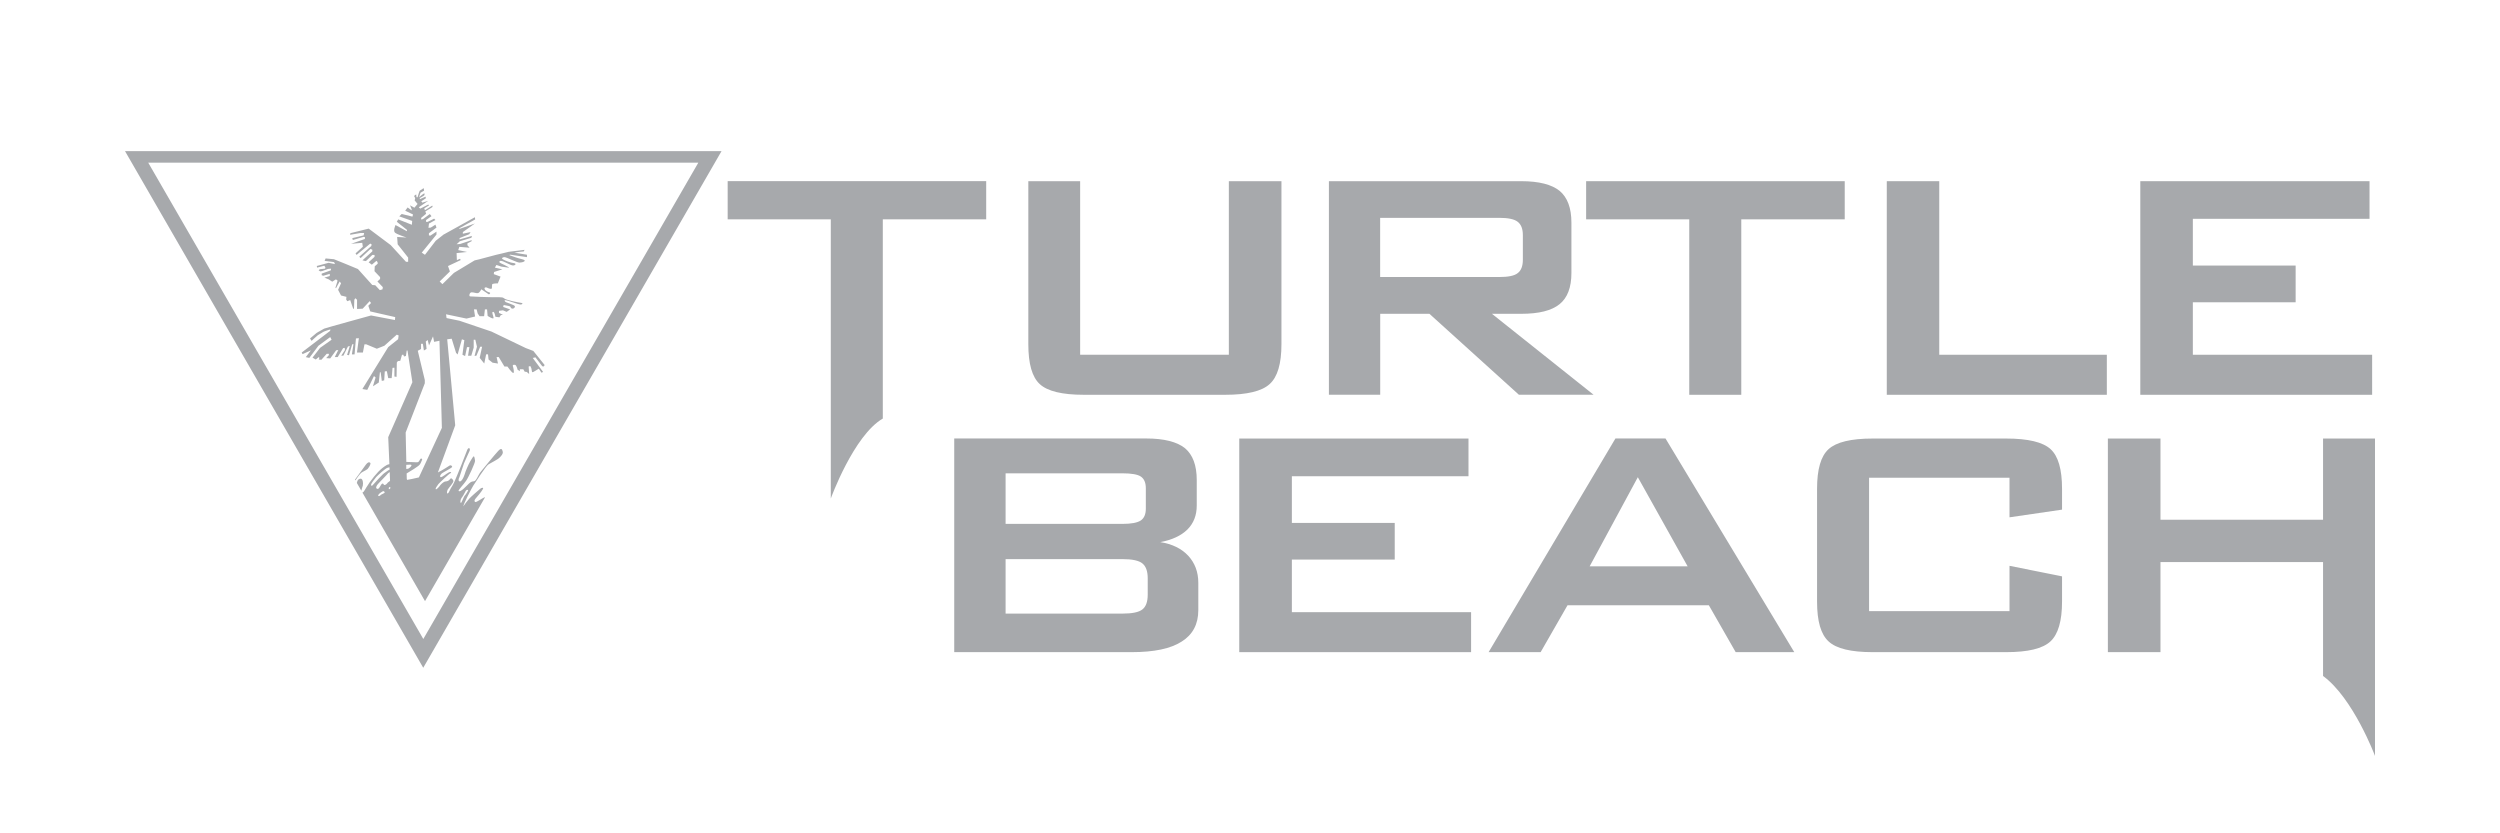 <?xml version="1.0" encoding="UTF-8"?>
<svg xmlns="http://www.w3.org/2000/svg" id="Logos" viewBox="0 0 384 128">
  <defs>
    <style>
      .cls-1 {
        fill: #a7a9ac;
        stroke-width: 0px;
      }
    </style>
  </defs>
  <g id="Turtle_Beach" data-name="Turtle Beach">
    <path class="cls-1" d="M127.61,76.57v-42.88h-15.84v-5.87h39.71v5.87h-15.88v30.6c-4.48,2.6-7.99,12.28-7.99,12.28"></path>
    <path class="cls-1" d="M165.91,27.83v26.66h22.84v-26.66h8.08v25.04c0,2.98-.6,5.04-1.81,6.12-1.19,1.1-3.48,1.65-6.84,1.65h-21.7c-3.34,0-5.59-.55-6.77-1.64-1.18-1.08-1.76-3.12-1.76-6.13v-25.04h7.96Z"></path>
    <path class="cls-1" d="M204.12,60.64V27.83h29.55c2.71,0,4.67.51,5.88,1.48,1.21,1.01,1.82,2.64,1.82,4.89v7.72c0,2.23-.61,3.83-1.82,4.8-1.22.99-3.17,1.48-5.88,1.48h-4.51l15.61,12.43h-11.47l-13.74-12.43h-7.56v12.43h-7.88ZM230.26,33.46h-18.27v9.09h18.27c1.39,0,2.34-.18,2.86-.6.53-.4.79-1.09.79-2.04v-3.79c0-.97-.26-1.64-.79-2.05-.51-.41-1.46-.61-2.86-.61"></path>
    <polygon class="cls-1" points="267.46 33.69 267.46 60.64 259.47 60.64 259.47 33.69 243.63 33.69 243.63 27.83 283.35 27.83 283.35 33.69 267.46 33.69"></polygon>
    <polygon class="cls-1" points="289.81 60.64 289.81 27.83 297.87 27.83 297.87 54.49 323.61 54.49 323.61 60.64 289.81 60.64"></polygon>
    <polygon class="cls-1" points="328.75 60.64 328.75 27.83 363.96 27.83 363.96 33.61 336.82 33.61 336.82 40.79 352.61 40.79 352.61 46.43 336.82 46.43 336.82 54.49 364.36 54.49 364.36 60.64 328.75 60.64"></polygon>
    <path class="cls-1" d="M146.57,100.17v-32.82h29.49c2.76,0,4.74.52,5.95,1.49,1.2,1.01,1.81,2.63,1.81,4.89v3.92c0,1.49-.47,2.72-1.44,3.69-.96.94-2.35,1.59-4.16,1.93,1.84.29,3.26.99,4.29,2.09,1.02,1.11,1.55,2.49,1.55,4.16v4.2c0,2.16-.86,3.77-2.56,4.83-1.67,1.08-4.23,1.62-7.64,1.62h-27.29ZM172.38,72.7h-17.92v7.77h17.92c1.39,0,2.33-.18,2.85-.53.52-.36.77-.97.77-1.82v-3.11c0-.86-.25-1.45-.75-1.8-.49-.34-1.45-.51-2.87-.51M172.38,85.88h-17.92v8.37h17.92c1.53,0,2.55-.21,3.09-.64.55-.43.82-1.19.82-2.27v-2.51c0-1.08-.27-1.84-.82-2.29-.54-.44-1.56-.66-3.09-.66"></path>
    <polygon class="cls-1" points="190.35 100.17 190.35 67.36 225.56 67.36 225.56 73.15 198.43 73.15 198.43 80.32 214.23 80.32 214.23 85.95 198.43 85.95 198.43 94.03 225.96 94.03 225.96 100.17 190.35 100.17"></polygon>
    <path class="cls-1" d="M228.65,100.17l19.48-32.82h7.69l19.78,32.82h-9l-4.12-7.2h-21.71l-4.13,7.2h-8ZM244.18,86.99h15.04l-7.65-13.69-7.4,13.69Z"></path>
    <path class="cls-1" d="M308.66,73.38h-21.57v20.49h21.57v-6.96l8.07,1.62v3.87c0,2.98-.6,5.03-1.78,6.12-1.2,1.11-3.45,1.65-6.81,1.65h-20.51c-3.31,0-5.55-.54-6.74-1.63-1.21-1.09-1.79-3.13-1.79-6.14v-17.32c0-2.98.58-5.02,1.77-6.09,1.18-1.08,3.44-1.63,6.76-1.63h20.51c3.38,0,5.65.55,6.83,1.63,1.18,1.08,1.76,3.11,1.76,6.09v3.2l-8.07,1.18v-6.07Z"></path>
    <path class="cls-1" d="M356.82,103.83v-17.5h-24.97v13.84h-8.08v-32.81h8.08v12.47h24.97v-12.47h7.98v48.75s-3.34-8.89-7.98-12.28"></path>
    <path class="cls-1" d="M65.01,23.21H19.2l45.81,79.36L110.83,23.21h-45.82ZM22.77,24.99h84.49l-42.24,73.16L22.77,24.99Z"></path>
    <path class="cls-1" d="M55.74,74.56c-.05.19-.2.56-.24.81l-.69-1.19s0-.03.01-.04c.08-.46.32-.62.6-.62.31.04.39.66.31,1.03M55.49,72.62c.33-.24.94-.45,1.07-.71.17-.21.46-.7.3-.82-.17-.18-.42-.05-.67.29-.11.16-.92,1.28-1.67,2.3l.06.11c.35-.5.72-1.03.91-1.16M82.24,54.89l-.41.09,1.59,2.15-.25.12-.41-.62-.83.5-.2.04-.12-.62-.16-.33-.25.08.08,1.15-.37-.32-.32-.04-.21-.37h-.53v.29l-.34-.21s-.16-.67-.37-.75c-.2-.04-.41-.04-.37.17.07.2.28,1.07.07,1.07s-.9-.99-.9-.99h-.46l-.87-1.45h-.33l.21.99-.83-.13-.62-.49-.08-.79h-.29l-.29,1.41-.7-.87.37-1.71h-.29l-.58,1.37-.29.05.37-1.42-.25-1.07h-.25v1.2l-.37,1.25h-.5l.21-1.32h-.37l-.29,1.37-.41-.2.29-2.24-.37-.13-.66,2.33-.24-.25-.67-2.17-.69.09,1.09,11.68.14,1.53-2.66,7.24c.76-.37,1.64-.96,1.8-1.06.21-.12.45.09.37.25-.12.16-1.28.75-1.56.95-.25.24-.38.5-.17.58.2.04.82-.5,1.19-.7.34-.21.5,0,.34.08-.2.04-1.65,1.41-1.9,1.7-.21.3-.54.71-.37.79.12.04.53-.42.69-.66.21-.25.58-.55.79-.55.25,0,.53-.12.69-.36.17-.25.37-.04.5.24.12.26-.7,1.08-.87,1.38-.12.28-.16.66,0,.58.21-.04.29-.55.74-1.21.42-.7,1.08-2.53,1.33-3.07.24-.54.7-1.87.94-2.41.2-.46.5-.26.37.13-.17.4-.66,1.41-.87,1.94-.21.54-.54,1.7-.7,2.12-.21.37-.17.66.08.66s.54-.54.7-1.03c.13-.5.62-1.62.87-2.04.24-.37.45-.78.54-.78.12,0,.16.37.21.67.04.29-1.04,2.62-1.37,3.07-.32.5-1.27,1.46-1.16,1.58.3.28,1.32-.91,1.61-1.16.29-.25.41-.3.75-.33.37-.05.61-.92,1.04-1.46.44-.54,2.14-2.62,2.68-3.2.54-.58.61-.2.7.11.08.34-.21.63-.5.92-.28.3-1.24.75-1.69,1.03-.45.3-2.02,2.79-2.35,3.29-.33.54-1.4,2.61-1.52,3.16.16-.25.7-.95.94-1.21.25-.28,1.45-1.33,1.66-1.49.17-.17.58-.25.41.04-.12.29-.95,1.29-1.15,1.5-.16.21-.21.42,0,.5.17.04,1.11-.62,1.33-.7.04-.02.09-.04.15-.03l-9.22,15.95-9.61-16.67c.32-.17.21-.26,1.11-1.58.95-1.29,1.65-2.09,2.64-2.67.08-.04.23-.09.39-.12l-.18-4.15,1.48-3.36,2.23-5.08-.75-4.86h-.12l-.12.83-.29.08-.12-.28-.2.03-.26.91-.37.05-.16.21-.04,2.21-.33-.05v-1.36l-.29.03-.13,1.58h-.53l-.21-1.07-.32.03-.09,1.38-.37.08-.17-1.33h-.12l-.17,1.58-.9.58.41-1.36-.25-.21-1.03,2.12-.75-.13,3.97-6.44,1.52-1.21.08-.58-.29-.12-1.9,1.7-1.16.46-1.61-.67h-.29l-.24,1.25h-.91l.29-2.2-.45.04-.21,2.45h-.41l.24-1.58-.2.04-.49,1.67-.29-.05.42-1.37-.29.08-.7,1.41h-.33l.57-.87-.03-.33-.25.04-.83,1.37h-.45l.54-1.08-.33.04-.91,1.25-.62-.05.41-.45v-.21h-.33l-.82.92-.41-.04.12-.25-.12-.12-.45.37-.5-.29,1.16-1.5,1.77-1.25-.21-.41-1.81,1.33-1.4,1.87-.54-.12.78-1.04-1.28.58-.13-.25,4.36-3.32.05-.22c-.24.03-1.03.34-1.03.34,0,0-.37.21-.9.54-.13.09-.96.87-.96.87l-.24-.37s.75-.62.99-.83c.21-.16.83-.45,1.18-.68.12-.07,7.2-2.02,7.2-2.02l3.67.7.04-.45-3.83-.87-.3-.87.42-.42-.21-.29-1.08,1.16-.86.04v-1.41l-.26-.24-.16.24-.05,1.38h-.12l-.46-1.33-.45.17-.17-.26.04-.41-.83-.21-.45-.87.45-1-.21-.28-.57,1.04-.08-.09.33-1.08-.25-.2-.57.36-.55-.36-.66-.26.83-.25v-.33l-.99.29-.25-.08v-.25l1.4-.5.04-.26-.46.04-.91.33-.29.05-.25-.16.17-.17.82-.09.05-.2-.17-.25-1.11.29-.04-.25,1.81-.49.98.2-.14-.3s-.45-.08-1.45-.19l.15-.38,1.28.12s3.39,1.36,3.64,1.49h.03s2.22,2.47,2.22,2.47l.46.04.7.75.41-.12.05-.34-.83-.87.41-.38v-.29l-.86-.91.04-.75.46-.41-.04-.26-.16-.17-.71.59-.49-.37.91-.84v-.29h-.34l-.9.87-.16.08-.46-.12,1.52-1.38v-.25l-.28-.12-1.52,1.41-.21-.21,1.85-1.65.05-.25-.21-.12-2.1,1.74-.16-.24,1.12-1.01-.09-.61-1.73.16,2.14-.75v-.29l-.17-.04-1.69.49-.08-.29,1.74-.42.08-.37h-.54l-1.62.28.05-.25,2.81-.7,3.38,2.53,2.35,2.57h.33v-.65l-1.61-2.04-.08-1.13,1.44.09s-1.44-.47-1.77-.75c-.33-.29.08-1.17.08-1.17l1.74.95.03-.2-1.57-1.25.21-.37,2.1.83.05-.59-1.98-.7.37-.37,1.65.41.09-.33-1.2-.58.37-.5.62.45v-.16l-.25-.62.67.37.49-.58-.45-.54.09-.38c-.06,0-.05-.11-.13-.21-.13-.07.12-.28.29-.32,0,0,0,.29.04.42h.16c.08-.3.28-.98.35-1.02.16-.11.4-.22.48-.32.16-.21.16.34.16.34,0,0-.32.18-.53.3-.03.02-.15.41-.24.73h0s.05-.05.06-.07c.08-.07.54-.47.71-.54.17-.07.04.29.04.29,0,0-.39.27-.7.42l.03.16.87-.38.04.25-.7.46.16.21.91-.28-1.45.99.22.21,1.23-.63.12.13-.73.45.09.3,1.14-.72.04.21s-.69.45-1.11.69l.12.36-.74.61-.05.26.29-.04,1.07-.79.25.33-.83.59v.28h.25l.99-.49.2.21-.99.54-.08.66.36-.04.71-.45.16.45-1.16.87v.33l.22.04.94-.62v.45l-2.26,2.78.49.33,1.66-2.16,1.12-.88h0s.02-.03.02-.03h0s0,0,0,0l4.87-2.7.04.34-2.44,1.36.02.1,2.39-.84-1.86,1.32v.25l1.19-.25-.21.33-1.48.59v.21l1.9-.54-.09.29-1.77.53-.5.46.54-.04,1.77-.59v.16l-.65.34v.28l.33.38-1.57-.13-.17.5,1.36.29-1.61.17.04,1.08.5-.21.08.21-1.94.91.29.83-1.57,1.54.42.41,1.77-1.73,3.18-1.92c.35-.03,3.43-.93,4.22-1.07l1.06-.26h.05s2.34-.29,2.34-.29l-.13.25-.71.06-.29.05-.44.07,1.94.32v.37l-2.59-.38-.12.07c.56.21,1.24.46,1.85.6,1.11.25.16.55-.28.55-.42,0-1.99-.84-2.32-.84s-.49.21-.24.33c.24.17,1.2.54,1.65.58.49.05.29.37-.09.37s-1.48-.71-1.85-.71-.21.26-.21.26c0,0,.41.25.74.37.33.16.99.5.58.41l-1.07-.16-.74-.25-.24.41,1.15.26-1.27.41-.05.33,1.04.38-.42,1.04s-.62,0-.79.09c-.21.04,0,.7-.21.75-.19.04-.54-.12-.75-.22-.25-.04-.37.09-.25.29.08.25.58.46.75.49.2.06-.04.34-.16.27-.17-.12-1.12-.76-1.12-.76,0,0-.25.55-.54.59-.28.05-.7-.17-.99-.12-.28.03-.41.58-.2.62.24.04,2.97.13,3.5.13s1.53-.05,1.65.12c.41.37,2.44.71,2.72.75.29.04.2.25-.12.25s-2.06-.67-2.31-.67c-.21,0-.17.13.05.3.24.12,1.19.4,1.36.58.12.13-.04.42-.33.42s-.26-.26-.37-.34c-.16-.08-.99-.21-.99-.21l-.08.29,1.08.38-.54.38-.57-.24-.61.08v.32l.61.29-.33.05-.21.34-.62-.09s-.12-.83-.37-.75c-.25.04.04.54.09.91.04.33-.91-.29-.91-.29l-.09-1h-.33l-.12,1.04h-.7l-.29-.42-.16-.62h-.41l.17,1.09-1.32.32-3.14-.66.08.58,1.98.41,4.91,1.66,5.2,2.5.03.02,1.21.46,1.74,2.17-.16.22-.21-.04-1.05-1.37ZM70.75,77.22c.08.3.46-.95.66-1.12.17-.17.41-.59.49-.75.05-.16-.24-.16-.36.04-.12.21-.41.83-.58,1-.12.16-.33.54-.2.83M59.96,74.88c-.05-.05-.16-.12-.22.01-.05.13,0,.26,0,.26.14-.03.2-.13.23-.19v-.08ZM57.21,74.56c.34-.37,1.62-1.83,1.95-1.98.27-.16.37-.32.68-.44l-.02-.37c-.15.04-.27.07-.33.09-.33.12-1.45,1.13-1.7,1.41-.24.33-.91,1.08-.78,1.28.09.17.2,0,.2,0M57.84,75.03c.37.33.61-.59.82-.71.25-.16.21.12.37.18.16.03.41-.18.54-.38.08-.08.22-.17.34-.26l-.05-1.34c-.2.09-.39.3-.57.53-.25.29-1.2,1.21-1.37,1.46-.13.24-.21.4-.08.54M58.5,76.01c.17-.13.61-.24.59-.4-.05-.17-.25-.17-.25-.17-.46.25-.75.5-.75.67s.25.08.41-.09M62.42,72.03c.17,0,.3-.04.36-.08.33-.2.67-.63.17-.58-.11,0-.3.01-.55.03v.62ZM67.87,65.68l-.05-1.9-.32-11.44-.82.17-.17-.84-.61,1.38-.21-.83-.29.24.12,1.13-.41.25-.16-1.03h-.28v.79l-.5.28,1.08,4.49v.5l-1.91,4.92-1.03,2.64.1,4.52c.56,0,1.27.06,1.59.06.37,0,.37-.21.54-.46.13-.25.37-.04.29.08-.08.17-.21.58-.38.75-.12.21-1.6,1.12-1.97,1.33,0,0,0,0-.02,0l.02.83.04.17c.36-.05,1.07-.2,1.82-.38l3.55-7.65Z"></path>
  </g>
</svg>

